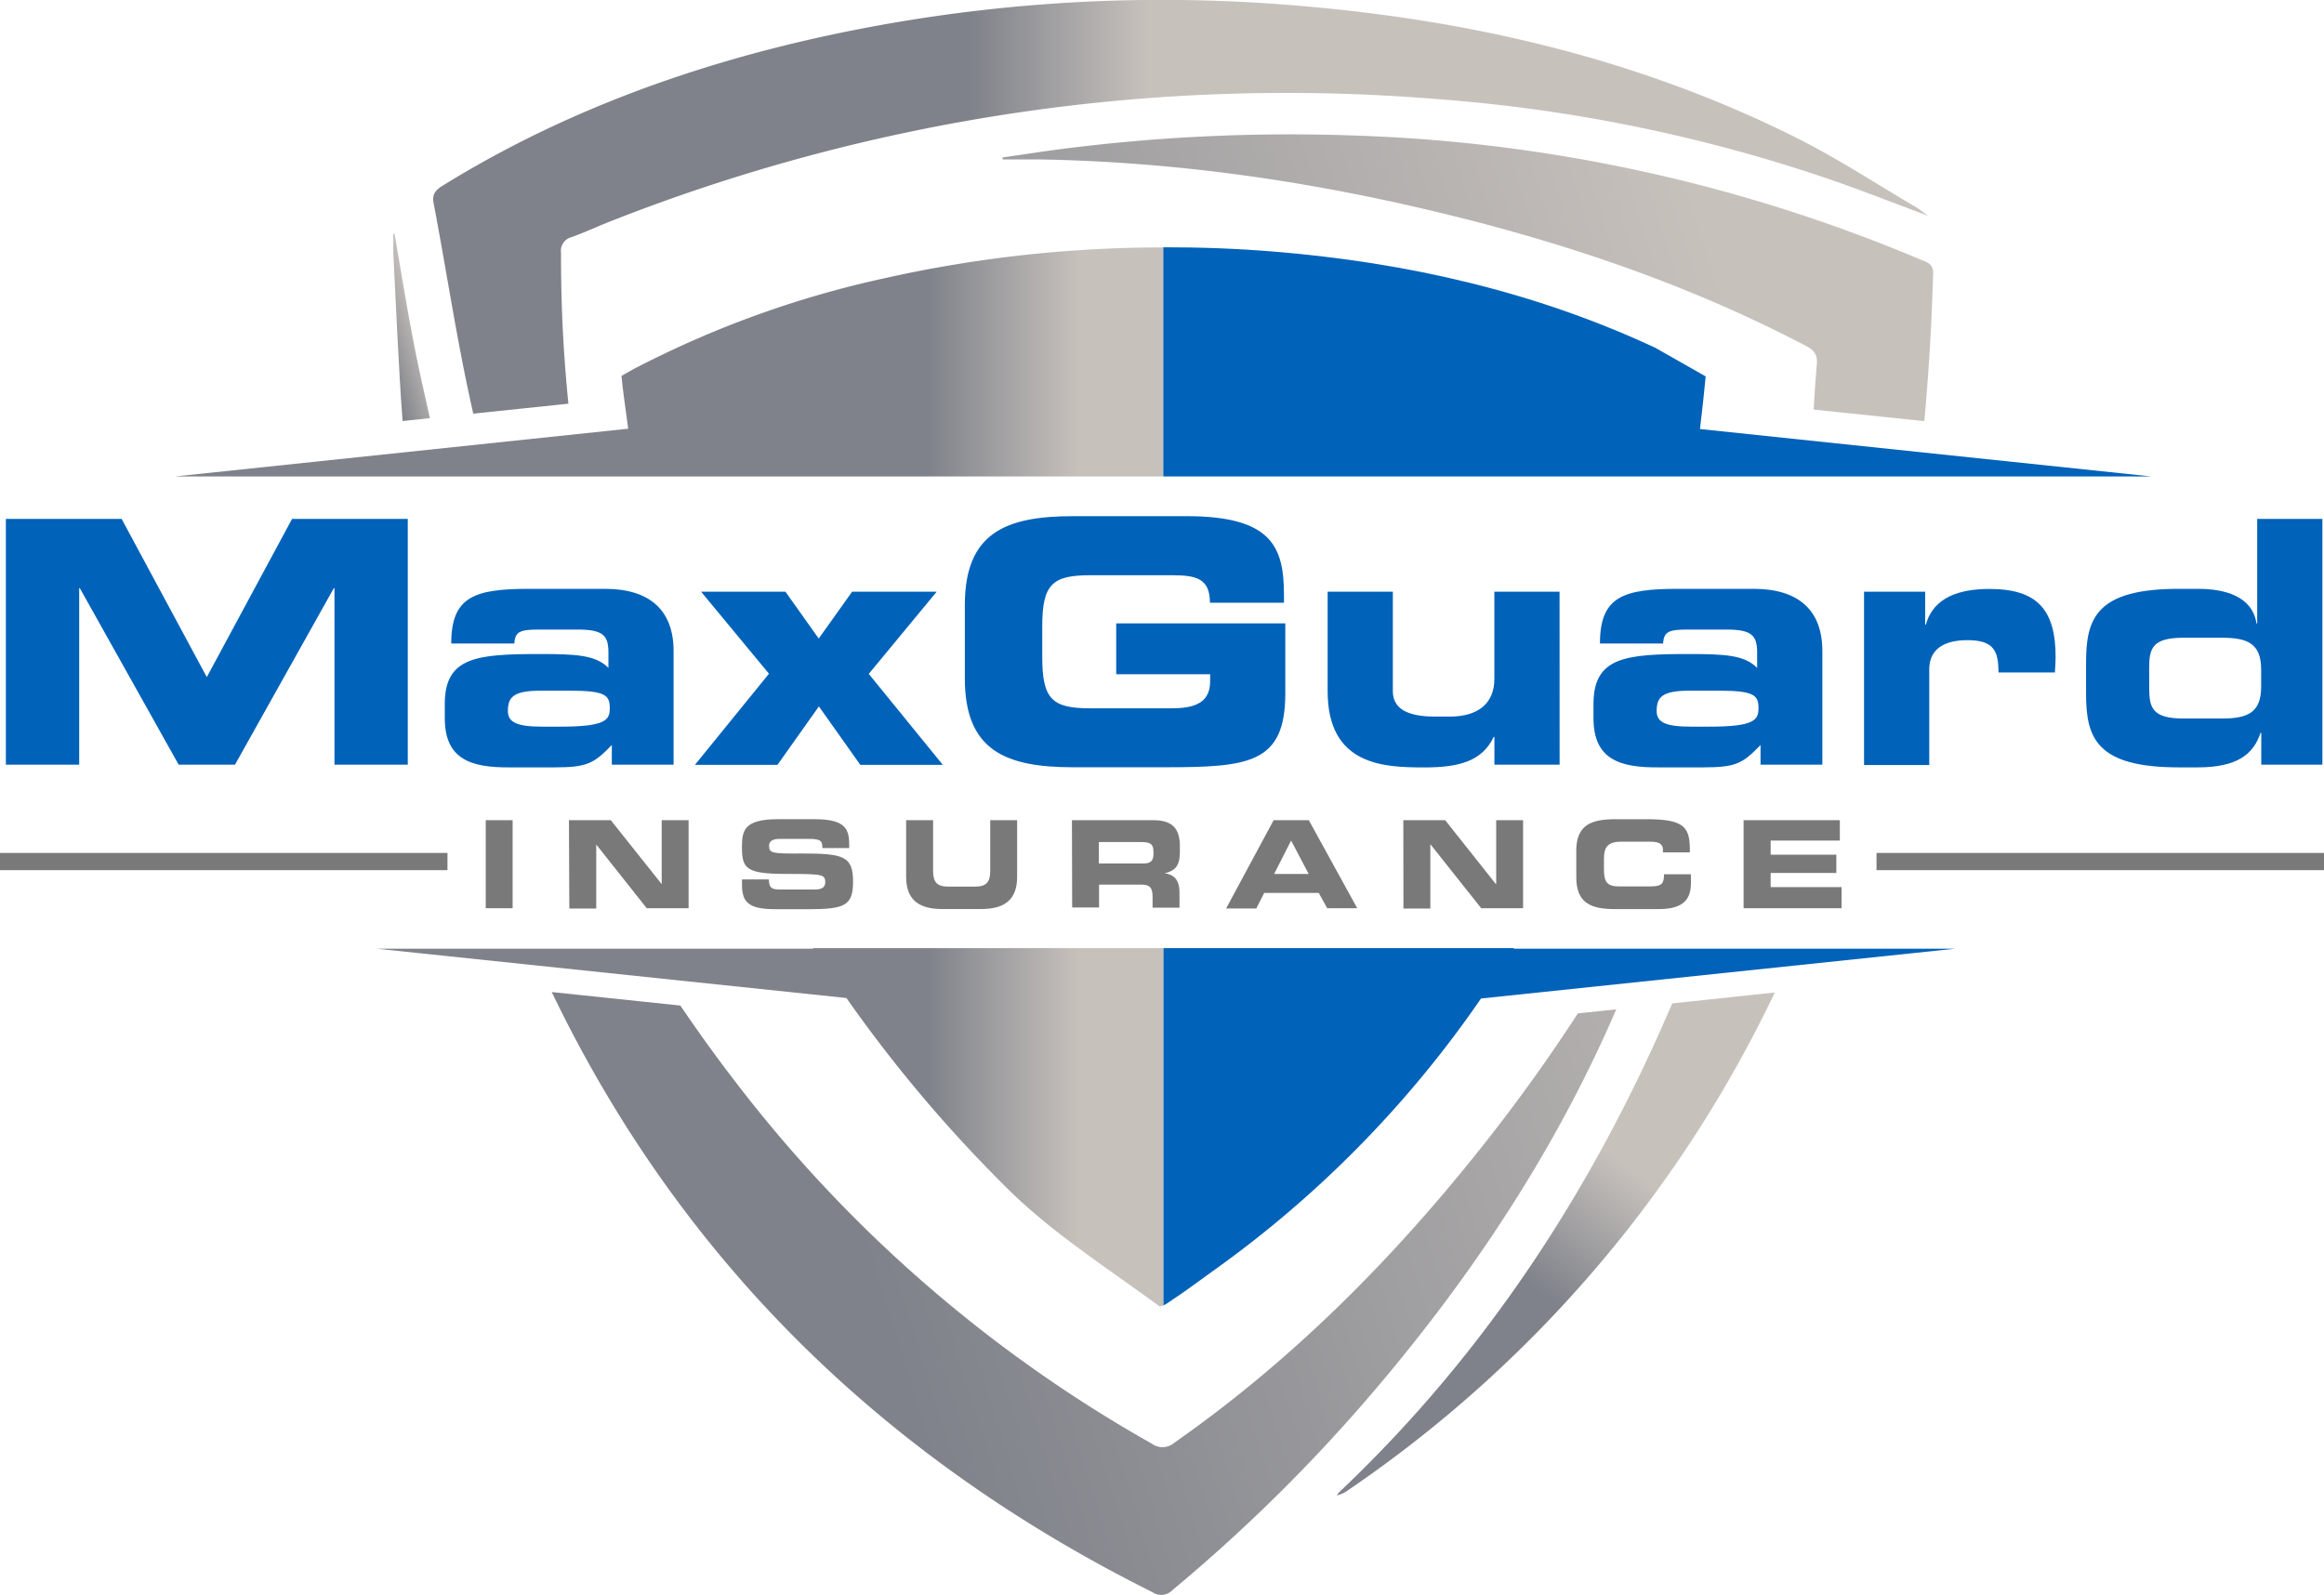 <svg xmlns="http://www.w3.org/2000/svg" xmlns:xlink="http://www.w3.org/1999/xlink" viewBox="0 0 432 296.51"><defs><linearGradient id="linear-gradient" x1="172.39" y1="87.87" x2="200.75" y2="87.87" gradientTransform="matrix(1, 0, 0, -1, 0, 297.46)" gradientUnits="userSpaceOnUse"><stop offset="0" stop-color="#7f828a"/><stop offset="1" stop-color="#c7c1bc"/></linearGradient><linearGradient id="linear-gradient-2" x1="172.39" y1="230.18" x2="200.75" y2="230.18" xlink:href="#linear-gradient"/><linearGradient id="linear-gradient-3" x1="70" y1="234.82" x2="78.48" y2="237.45" xlink:href="#linear-gradient"/><linearGradient id="linear-gradient-4" x1="180.33" y1="259.01" x2="213.25" y2="259.01" xlink:href="#linear-gradient"/><linearGradient id="linear-gradient-5" x1="162.3" y1="57.88" x2="359.68" y2="119.13" xlink:href="#linear-gradient"/><linearGradient id="linear-gradient-6" x1="283.74" y1="59.24" x2="300.76" y2="81.92" xlink:href="#linear-gradient"/><linearGradient id="linear-gradient-7" x1="119.35" y1="196.29" x2="316.72" y2="257.54" xlink:href="#linear-gradient"/></defs><g id="Layer_2" data-name="Layer 2"><g id="Layer_1-2" data-name="Layer 1"><path d="M1.09,96.47H22.61l15.83,29.41L54.29,96.47H75.8v45.69H62.17V109.35h-.12L43.68,142.16H33.21L14.84,109.35h-.12v32.81H1.09Z" fill="#0062b9"/><path d="M82.68,130.86c0-8.77,6-9.27,17.79-9.27,6.63,0,10.29.19,12.63,2.58v-2.84c0-3.15-.95-4.29-5.69-4.29h-7.13c-3.53,0-4.54.32-4.67,2.59H83.88c0-8.71,4.29-10.16,14.51-10.16h14.07c8.33,0,12.75,4,12.75,11.55v21.14H113.73V138.5c-3.35,3.47-4.61,4.16-10.67,4.16H94.79c-7.38.07-12.11-1.57-12.11-9.15v-2.65Zm21.58,4.23c8.33,0,9.09-1.26,9.09-3.4,0-2.4-.7-3.29-7.39-3.29H100.6c-5.11,0-6.19,1.14-6.19,3.79,0,2.08,1.64,2.9,6.38,2.9Z" fill="#0062b9"/><path d="M142.94,125.25,130.32,110H146l6.19,8.71L158.4,110h15.72l-12.63,15.28,13.76,16.91H159.92l-7.7-10.86-7.7,10.86H129.18Z" fill="#0062b9"/><path d="M179.35,112.5c0-13.38,7.51-16.54,20.13-16.54h21.08c15.9,0,18.11,5.75,18.11,14.65v1.45H224.91c0-4.55-2.59-5.12-7.07-5.12H202.63c-7.06,0-8.89,1.71-8.89,9.54v5.67c0,7.83,1.83,9.53,8.89,9.53h15c3.66,0,7.32-.56,7.32-5v-1.33H207.49v-9.46h31.43v13c0,13.12-6.81,13.75-22.59,13.75H199.48c-12.62,0-20.13-3.15-20.13-16.53V112.5Z" fill="#0062b9"/><path d="M289.91,142.16H277.79V137h-.13c-2.14,4.48-6.37,5.67-12.87,5.67-7.51,0-18-.31-18-14.19V110h12.12v18.49c0,3.15,2.52,4.73,7.83,4.73h2.77c5.18,0,8.27-2.4,8.27-7V110h12.12Z" fill="#0062b9"/><path d="M296.21,130.86c0-8.77,6.06-9.27,17.8-9.27,6.63,0,10.28.19,12.62,2.58v-2.84c0-3.15-.95-4.29-5.68-4.29h-7.13c-3.54,0-4.54.32-4.67,2.59H297.41c0-8.71,4.29-10.16,14.52-10.16H326c8.33,0,12.75,4,12.75,11.55v21.14H327.26V138.5c-3.34,3.47-4.6,4.16-10.66,4.16h-8.27c-7.38.07-12.12-1.57-12.12-9.15v-2.65Zm21.58,4.23c8.33,0,9.09-1.26,9.09-3.4,0-2.4-.69-3.29-7.38-3.29h-5.36c-5.12,0-6.19,1.14-6.19,3.79,0,2.08,1.64,2.9,6.37,2.9Z" fill="#0062b9"/><path d="M346.5,110h11.36v6.12H358c1.39-5.12,6.31-6.63,11.8-6.63,8.84,0,12.31,3.79,12.31,12.68,0,.83-.07,1.71-.13,2.84H371.49c0-4.1-.94-6-5.8-6-4.17,0-7.07,1.58-7.07,5.42v17.8H346.5Z" fill="#0062b9"/><path d="M387.77,123.16c0-8.2,1.9-13.69,17.23-13.69h3.6c5,0,10.09,1.39,10.85,6.44h.13V96.47H431.7v45.69H420.34v-5.93h-.13c-1.32,4-4.36,6.43-11.67,6.43H405c-15.33,0-17.23-5.48-17.23-13.69v-5.81Zm11.74,4.8c0,3.6.57,5.62,6.37,5.62H413c4.8,0,7.32-1.08,7.32-5.93v-3.16c0-4.86-2.52-5.93-7.32-5.93h-7.13c-5.8,0-6.37,2-6.37,5.61Z" fill="#0062b9"/><path d="M90.29,152.48h5v16.37h-5Z" fill="#797979"/><path d="M105.76,152.48h7.78L123,164.37h0V152.48h5v16.37h-7.78L110.83,157h0v11.9h-5Z" fill="#797979"/><path d="M137.92,163.49h5c0,1.74.73,1.88,2.18,1.88h6.15c1.06,0,2.15-.11,2.15-1.38,0-1.43-.59-1.52-7.06-1.52-7.56,0-8.42-.9-8.42-4.93,0-3,.28-5.24,6.61-5.24h7c5.79,0,6.33,2,6.33,4.83v.53h-5c0-1.2-.13-1.7-2.44-1.7h-5.56c-1.13,0-1.9.38-1.9,1.26,0,1.43.61,1.48,6,1.45,7.8,0,9.61.46,9.61,5.23,0,4.41-1.49,5.13-8.16,5.13h-6.08c-4.57,0-6.4-.86-6.4-4.41v-1.13Z" fill="#797979"/><path d="M168.45,152.48h5v9.45c0,2.08.75,2.9,2.81,2.9h5c2.06,0,2.81-.82,2.81-2.9v-9.45h5V163c0,4.08-2.1,6-6.72,6h-7.19c-4.62,0-6.72-1.94-6.72-6V152.48Z" fill="#797979"/><path d="M199.26,152.48h15.15c3.87,0,4.91,1.92,4.91,4.86v1c0,2.19-.5,3.48-2.81,4v0c1.5.27,2.74.93,2.74,3.62v2.78h-5v-2c0-1.71-.5-2.28-2.06-2.28h-7.89v4.25h-5Zm5,8.05h8.3c1.35,0,1.85-.55,1.85-1.72v-.54c0-1.45-.72-1.72-2.31-1.72h-7.84Z" fill="#797979"/><path d="M236.75,152.48h6.54l9,16.37h-5.58L245.14,166H235l-1.47,2.89h-5.61Zm.09,10h6.43L240,156.27Z" fill="#797979"/><path d="M260.86,152.48h7.78l9.43,11.89h.05V152.48h5v16.37h-7.78L265.93,157h-.05v11.9h-5Z" fill="#797979"/><path d="M293,158.22c0-4.79,2.69-5.92,7.22-5.92h5.9c7.15,0,8.07,1.53,8,6.17h-5V158c0-1.18-.86-1.52-2.35-1.52h-5.48c-2.64,0-3.14,1.25-3.14,3.28v1.76c0,2.38.49,3.28,2.87,3.28h5.36c2.26,0,2.94-.22,2.94-2.26h5v1.54c0,2.76-1,4.93-6,4.93h-8.09c-4.53,0-7.22-1.13-7.22-5.92v-4.89Z" fill="#797979"/><path d="M324.11,152.48H342v3.79H329.14v2.63h12.21v3.39H329.14v2.63h13.18v3.93H324.11Z" fill="#797979"/><rect x="348.82" y="158.57" width="83.18" height="3.2" fill="#797979"/><rect y="158.57" width="83.18" height="3.2" fill="#797979"/><line x1="218.14" y1="103.6" x2="240.64" y2="103.6" fill="none"/><path d="M281.43,176.27H216.22v66.42a4.26,4.26,0,0,0,.81-.44c3.06-2.05,4.46-3.07,5.88-4.11l2.47-1.79a204,204,0,0,0,49.92-50.72l88.15-9.26H281.37S281.42,176.3,281.43,176.27Z" fill="#0062b9"/><path d="M316,79.76c.39-3.21.75-6.46,1.06-9.78-3.12-1.76-6.22-3.55-9.34-5.31C285.35,54.23,261.6,48.83,237,46.79c-6.95-.58-13.88-.83-20.79-.82V88.58H399.93Z" fill="#0062b9"/><path d="M151.11,176.27l.06.1H70l87.34,9.17a257.86,257.86,0,0,0,29.86,35.35c6.27,6.24,13.68,11.51,21.53,17.08,2.28,1.62,4.55,3.24,6.79,4.87,0,.12.31,0,.74-.15V176.27Z" fill="url(#linear-gradient)"/><path d="M164.54,51.7a186.71,186.71,0,0,0-46.93,17l-2.08,1.18c.32,3.36.82,6.55,1.24,9.82L32.5,88.58H216.22V46A236.24,236.24,0,0,0,164.54,51.7Z" fill="url(#linear-gradient-2)"/><path d="M76.93,63.91c-1.33-6.79-2.39-13.63-3.58-20.44h-.24c0,1.18,0,2.36,0,3.53.55,10.43.94,20.87,1.73,31.27l5.08-.53C78.86,73.16,77.85,68.56,76.93,63.91Z" fill="url(#linear-gradient-3)"/><path d="M104.29,47.07a2.64,2.64,0,0,1,2-3c2.38-.86,4.67-1.93,7-2.85A342.62,342.62,0,0,1,267,18.41a293.29,293.29,0,0,1,72.86,14.84c6,2.06,11.93,4.41,18.53,6.86-1.06-.77-1.57-1.21-2.14-1.54-7.42-4.35-14.63-9.1-22.3-12.94C304.74,11,273.52,3.73,241.16,1.05a295.13,295.13,0,0,0-89.69,6.08C127,12.65,103.7,21.27,82.26,34.53c-1.4.87-2,1.68-1.63,3.38,2.45,12.86,4.36,25.84,7.26,38.6,0,.13.07.26.1.39l17.67-1.85A268.83,268.83,0,0,1,104.29,47.07Z" fill="url(#linear-gradient-4)"/><path d="M275.45,213.22c-16.59,20.89-35.23,39.65-57.16,55a3.36,3.36,0,0,1-4.2.16,255.07,255.07,0,0,1-77.27-67.11c-3.63-4.7-7.06-9.48-10.35-14.33l-23.91-2.51C126,233.16,163.05,270.49,214.23,296a2.89,2.89,0,0,0,3.73-.4,307.48,307.48,0,0,0,36.59-36c18.78-21.89,34.53-45.61,45.89-71.95l-7.14.75Q285,201.19,275.45,213.22Z" fill="url(#linear-gradient-5)"/><path d="M310.84,186.54c-14.61,34.21-34.56,65-61.9,90.87a5.11,5.11,0,0,0-.45.59,5.3,5.3,0,0,0,2.16-1,233,233,0,0,0,79.26-92.49Z" fill="url(#linear-gradient-6)"/><path d="M359.34,50.85c.05-1.6-.85-2-2-2.45A295.12,295.12,0,0,0,251.88,25.2a333,333,0,0,0-53.66,2.39c-4,.5-7.91,1.12-11.87,1.69l.05.36c2.26,0,4.52,0,6.77,0,27.77.47,55,4.74,81.83,11.75,21,5.5,41.41,12.8,60.72,22.93,1.55.81,2.17,1.68,2,3.45-.25,2.79-.42,5.58-.59,8.37l20.58,2.16C358.53,69.2,359.09,60.05,359.34,50.85Z" fill="url(#linear-gradient-7)"/></g></g></svg>